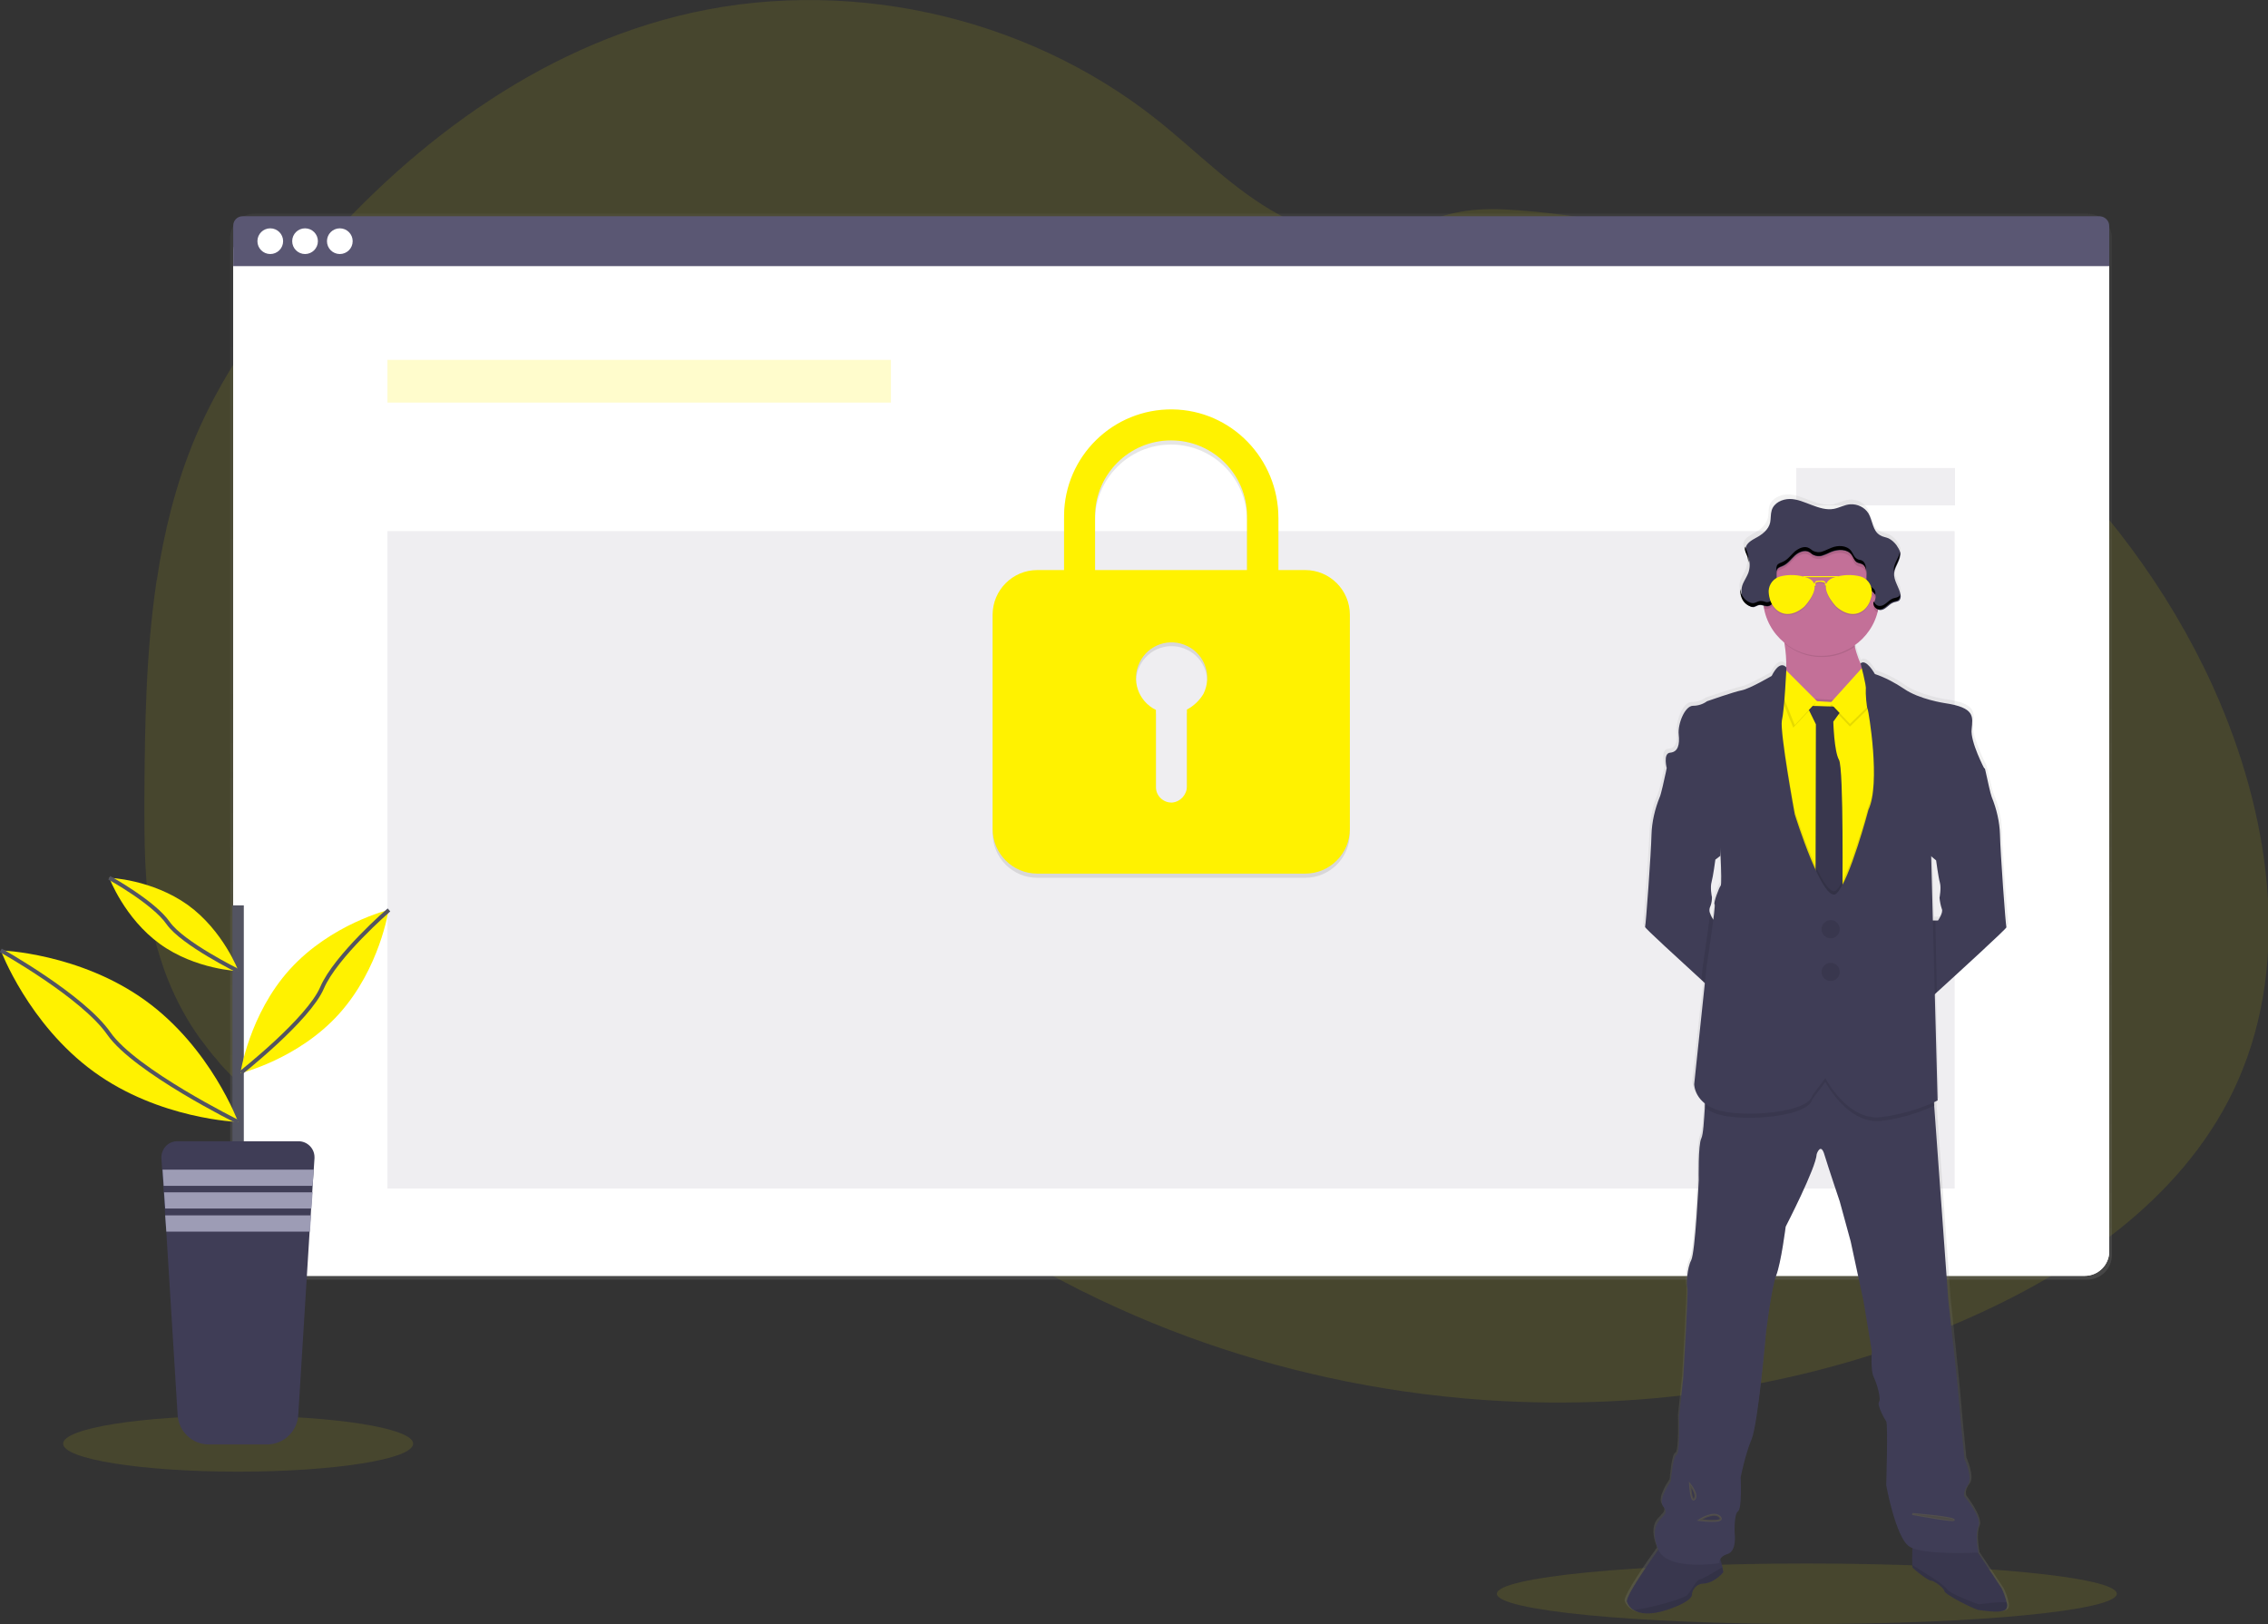 <svg height="429.6" viewBox="0 0 600 429.6" width="600" xmlns="http://www.w3.org/2000/svg" xmlns:xlink="http://www.w3.org/1999/xlink"><rect x="0" y="0" width="600" height="429.6" fill="#333333" stroke="none"/><linearGradient id="a"><stop offset="0" stop-color="#808080" stop-opacity=".25"/><stop offset=".54" stop-color="#808080" stop-opacity=".12"/><stop offset="1" stop-color="#808080" stop-opacity=".1"/></linearGradient><linearGradient id="b" gradientTransform="matrix(1 0 0 -1 0 429.684)" gradientUnits="userSpaceOnUse" x1="309.81" x2="309.81" xlink:href="#a" y1="91.168" y2="373.228"/><linearGradient id="c" gradientTransform="matrix(1 0 0 -1 -26.97 389.644)" gradientUnits="userSpaceOnUse" x1="507.624" x2="507.624" xlink:href="#a" y1="-37.161" y2="259.054"/><g fill="#fff200"><path d="m590.7 288.8c-13.9 28.7-42.2 47.9-71.5 60.6-39.4 17.1-82.9 23.8-125.7 21-7.5-.5-15-1.3-22.5-2.4-25.9-3.8-51.2-11.1-75.1-21.9-6.9-3.1-13.7-6.5-20.3-10.2-11.1-6.1-21.6-13-31.7-20.7-2.5-1.9-5-3.9-7.5-5.9l-5.1-4.2c-3.6-2.9-7.3-5.7-11.5-7.8-1.3-.6-2.5-1.2-3.8-1.7-13.1-5-28.3-3.1-42 .8-10.4 3-20.5 7-30.9 9.9-4.6 1.3-9.3 2.3-14.1 3-10.6 1.3-21.4.4-31.7-2.8l-.9-.3c-1.5-.5-2.9-1-4.4-1.5l-.9-.3c-1.4-.5-2.8-1.1-4.1-1.7l-.9-.4c-1.4-.6-2.8-1.3-4.1-2.1-.5-.3-1-.5-1.4-.8-7.6-4.3-14.5-9.6-20.5-16-.2-.2-.3-.4-.5-.5-.8-.9-1.7-1.8-2.4-2.8-.3-.3-.6-.7-.9-1-.9-1.1-1.8-2.3-2.7-3.5-.1-.2-.3-.4-.4-.5-3.6-4.9-6.5-10.3-8.8-16-.1-.2-.1-.4-.2-.5-.7-1.8-1.3-3.6-1.9-5.5-.2-.8-.5-1.6-.7-2.3-.1-.2-.1-.5-.2-.7-2.9-11.4-3.2-23.2-3.2-35v-4.1c.1-19 .4-38.4 3.2-57.2 0-.1 0-.3.1-.4.9-6.3 2.2-12.6 3.8-18.8 1.7-6.5 3.8-12.8 6.4-19 6.5-15.2 15.9-29 26.3-41.8 26.3-32.2 60.7-59.3 101.1-69.5 43.6-11 91.9-.5 127 27.4 10.7 8.5 20.3 18.6 32.3 25.1 10.5 5.7 22.7 8 34 3.6 9.3-3.7 15.3-5.5 25.7-5 21.6 1.2 42.8 5.7 63.1 13.2l2.4.9c52.8 20.2 98.1 60.3 121.7 111.8.6 1.4 1.2 2.7 1.8 4.1 14 32.9 19.1 71.4 3.6 103.4z" opacity=".1"/><ellipse cx="63" cy="381.9" opacity=".1" rx="46.3" ry="7.4"/><ellipse cx="478" cy="421.6" opacity=".1" rx="82" ry="8"/></g><path d="m67.4 56.5h484.8c3.6 0 6.5 2.9 6.5 6.5v269c0 3.6-2.9 6.5-6.5 6.5h-484.8c-3.6 0-6.5-2.9-6.5-6.5v-269c-.1-3.6 2.9-6.5 6.5-6.5z" fill="url(#b)"/><path d="m68.2 60.4h483.3c3.6 0 6.5 2.9 6.5 6.5v264.1c0 3.6-2.9 6.5-6.5 6.5h-483.3c-3.6 0-6.5-2.9-6.5-6.5v-264c-.1-3.6 2.9-6.6 6.5-6.6z" fill="#fff"/><path d="m68.2 60.4h483.3c3.6 0 6.5 2.9 6.5 6.5v264.1c0 3.6-2.9 6.5-6.5 6.5h-483.3c-3.6 0-6.5-2.9-6.5-6.5v-264c-.1-3.6 2.9-6.6 6.5-6.6z" fill="#fff"/><path d="m68.2 60.4h483.3c3.6 0 6.5 2.9 6.5 6.5v264.1c0 3.6-2.9 6.5-6.5 6.5h-483.3c-3.6 0-6.5-2.9-6.5-6.5v-264c-.1-3.6 2.9-6.6 6.5-6.6z" fill="#fff" opacity=".04"/><path d="m555.5 57.2h-491.3c-1.4 0-2.5 1.1-2.5 2.5v10.7h496.3v-10.6c0-1.4-1.1-2.5-2.5-2.6z" fill="#5a5773"/><circle cx="71.5" cy="63.8" fill="#fff" r="3.4"/><circle cx="80.7" cy="63.8" fill="#fff" r="3.4"/><circle cx="89.9" cy="63.8" fill="#fff" r="3.4"/><path d="m102.5 95.2h133.2v11.3h-133.2z" fill="#fff200" opacity=".2"/><path d="m102.5 140.5h414.6v173.9h-414.6z" fill="#5a5773" opacity=".1"/><path d="m345.3 151.9h-7.1v-13.8c0-15.6-12.4-28.5-28-28.7-15.7-.2-28.6 12.4-28.7 28.1v14.4h-7.1c-6.5 0-11.8 5.3-11.8 11.8v56.7c0 6.5 5.3 11.8 11.8 11.8h70.9c6.5 0 11.8-5.3 11.8-11.8v-56.7c0-6.5-5.3-11.8-11.8-11.8zm-31.3 36.8v20.3c0 2.2-1.7 4.1-3.9 4.3-2.3.1-4.2-1.7-4.3-3.9v-20.6c-4.7-2.3-6.6-7.9-4.3-12.6s7.9-6.6 12.6-4.3 6.6 7.9 4.3 12.6c-1 1.8-2.5 3.3-4.4 4.2zm15.9-36.8h-40.2v-14.2c0-11.1 9-20.1 20.1-20.1s20.1 9 20.1 20.1z" opacity=".1"/><path d="m345.3 150.8h-7.1v-13.8c0-15.6-12.4-28.5-28-28.7-15.7-.2-28.6 12.4-28.7 28.1v14.4h-7.1c-6.5 0-11.8 5.3-11.8 11.8v56.7c0 6.5 5.3 11.8 11.8 11.8h70.9c6.5 0 11.8-5.3 11.8-11.8v-56.7c0-6.5-5.3-11.8-11.8-11.8zm-31.3 36.9v20.3c0 2.2-1.7 4.1-3.9 4.3-2.3.1-4.2-1.7-4.3-3.9v-20.6c-4.7-2.3-6.6-7.9-4.3-12.6s7.9-6.6 12.6-4.3 6.6 7.9 4.3 12.6c-1 1.7-2.5 3.2-4.4 4.2zm15.9-36.9h-40.2v-14.2c0-11.1 9-20.1 20.1-20.1s20.1 9 20.1 20.1z" fill="#fff200"/><path d="m475.2 123.8h42v9.9h-42z" fill="#5a5773" opacity=".1"/><path d="m531.4 424c-.3-1.4-.7-2.7-1.4-4l-6.3-9.4s-1-4.7 0-7-3.5-8-3.5-8-.6-1.4.9-3.2c1.4-1.8-.9-6.9-.9-6.9s-1.1-10.8-1.2-12.4-1-10.8-1-10.8l-2-19.3-3.7-51.2-.1-1c.5-.2.7-.4.7-.4l-.7-28.3.6-.6c5.6-5.1 18.6-16.9 18.5-17.1s-1.6-19.7-1.7-24.5c-.1-3.5-.9-6.9-2.2-10-.3-.6-1.3-4.9-1.7-6.7-.1-.5-.2-.8-.2-.8s-3.8-7.3-3.5-10.5c.3-3.3 1-5.8-7.1-6.9 0 0-6.8-1-10.9-3.8-2.4-1.7-5-3-7.8-3.9 0 0-2.3-4.2-3.9-2.8-.7-1.5-1.2-3.1-1.5-4.7v-.3c3-2.1 5.2-5.2 6.1-8.7.1-.2.1-.4.1-.6.2.1.3.1.5.1 1.4 0 2.2-1.5 3.5-2 .5-.2 1.2-.2 1.6-.6.3-.3.4-.7.3-1.2v-.4-.2.1c-.4-1.9-1.8-3.6-1.7-5.5.2-1.8 1.8-3.4 1.6-5.2v-.4.1c-.2-.7-.6-1.3-1-1.9-.6-.8-1.3-1.4-2.2-1.8-.7-.3-1.6-.4-2.3-.8-2-1.1-2-3.9-3.2-5.9-1-1.7-2.9-2.6-4.9-2.4-1.5.1-2.8.9-4.3 1.2-2 .4-4.1-.3-6-1s-3.8-1.6-5.9-1.6c-2 0-4.3 1-4.9 3-.3 1-.2 2.2-.4 3.2-.5 1.9-2.1 3.2-3.8 4.1-1 .6-2.3 1.2-2.6 2.3v-.1c0 .1 0 .2-.1.3v.4c0 .8.4 1.5.7 2.2.5 1.4.5 2.9 0 4.2-.4 1-1 1.9-1.4 2.9-.2.5-.3.9-.3 1.4v-.1.7c0 .8.2 1.5.5 2.2.5.9 1.3 1.7 2.4 2 1 .2 1.7-.8 2.8-.5.2 0 .4.1.6.2 0 .2.1.5.1.7.7 3.5 2.5 6.7 5.3 9 0 .1 0 .3.1.4.3 2.1.5 4.2.4 6.3 0 0-1.7-2.4-3.9 2.2 0 0-5.9 3.4-7.9 3.8s-9.3 2.9-9.3 2.9c-1.1.8-2.4 1.2-3.8 1.2-2.3 0-4.1 4.9-3.9 7.6.3 2.7-.2 4.7-2.3 4.8s-1 4.4-.9 4.4l-.2.9c-.4 1.9-1.3 5.9-1.6 6.5-1.3 3.2-2.1 6.6-2.2 10-.2 4.9-1.6 24.2-1.7 24.5-.1.2 8.8 8.3 15 14l.9.8-2.9 26.9c.2 2.1 1.2 4 3 5.2v1c-.1 3.1-.4 6.9-.9 7.9-.9 1.8-.7 11.2-.7 11.2s-.9 19.2-2 21.3-1.3 6.5-1 7.3c.3.9-1.1 23.9-1.1 23.9l-1.1 10.3s.3 9.9-.7 10.1-1.5 7-1.5 7-3.5 4.8-2 6.6-.2 2.5-.4 3c-.2.4-3.4 2.1-1 8.2 0 .1 0 .1.1.2-2.2 3-9 12.7-8.6 14.2.3.9 1 1.7 1.8 2.2 1.6 1 4.4 1.4 8.8 0 7.3-2.4 6.8-4.1 6.8-4.1.1-1.7 1.4-3 3.1-3 3-.2 5.3-3 5.3-3l-.4-1.3-.5-1.8c.1-.5.4-1.4 2.1-1.9 2.5-.8 1.9-5.6 1.9-5.6s-.2-5.1.9-5.7.7-9 .7-9 1.2-6 3-10.1 3.9-28.2 3.9-28.2 1.4-11.9 2.8-15.3c1.3-3.4 2.5-13 2.5-13s8.2-15.8 8.3-19.3c0 0 1-3.3 2.1.3s4 12.3 4 12.3l2.9 10.7 3.4 15.9 2.2 13.4s-.3 5.1.5 6.8c.9 1.8 2.1 5.8 1.4 6.6s1.3 4.4 1.9 5.2 0 17 0 17 2.5 13.8 6.2 16.2c.3.2.5.3.8.4-.1 1.5-.1 3.5 0 4.6 0 .2 0 .5.1.7.3.4 4.1 3.4 4.9 3.4s3.5 1.9 3.6 2.9c.1.9 8.1 4.9 9.2 5s6.6 1.1 7.3-.4c.2-.4.2-.9.1-1.4zm-19.5-197.9.6.5s.6 4.5 1 5.9-.1 4-.1 4c0 1 .2 2 .6 2.9.5 1-1 3.1-1 3.1h-1.3l-.4-17zm-39.4-50.6c0-.1 0-.1 0 0zm-20.4 65.3c-.2-.4-.2-.9-.1-1.4.1-.2.2-.5.3-.8.2-.7.3-1.4.3-2.1 0-.3-.5-2.7-.1-4s1-5.9 1-5.9l.4-.3.9-.8s0-.3.1-.7c.2 4 .3 8.4.1 8.6-.4.4-2 4.7-1.7 4.9.1.1 0 1.8-.3 4.1-.4-.5-.6-1.1-.9-1.6z" fill="url(#c)"/><path d="m494.4 179.7v6.5l-13.4 6.7s-13.3-8-10-11.2c2.1-2 1.7-7.6 1.1-11.4-.3-2.2-.7-3.9-.7-3.9s23.9-6.8 20.2-1.6c-1.2 1.7-1.3 4-.9 6.2.9 4.4 3.7 8.7 3.7 8.7z" fill="#c37098"/><path d="m457.7 243.4-1.7 21.2s-2.6-2.3-5.9-5.4c-6.2-5.7-15-13.7-14.9-14 .2-.3 1.6-19.6 1.7-24.4.1-3.4.9-6.8 2.2-10 .3-.6 1.2-4.6 1.6-6.5.1-.6.2-1 .2-1l2.9-1.2s12.1 13.4 12.1 13.7-.8 10.6-.8 10.6l-.9.7-.4.3s-.6 4.5-1 5.9 0 3.7.1 4c0 .7-.1 1.4-.3 2.1-.1.3-.2.5-.3.8-.1.5-.1 1 .1 1.4.2.6.5 1.2.9 1.7zm73.1 1.9c.1.3-12.7 12-18.3 17.1l-2.5 2.3-1.7-21.2h4.4s1.5-2.1 1-3.1c-.3-.9-.5-1.9-.6-2.9 0 0 .5-2.6.1-4s-1-5.9-1-5.9l-.6-.5-.7-.6s-.8-10.3-.8-10.6c0-.2 12.1-13.7 12.1-13.7l2.9 1.1s.1.3.2.8c.4 1.8 1.3 6 1.6 6.7 1.3 3.2 2.1 6.6 2.2 10 .1 4.9 1.5 24.1 1.7 24.5zm0 180.2c-.8 1.5-6.2.5-7.3.4s-9-4.1-9.1-5-2.8-2.8-3.6-2.8-4.5-3-4.8-3.4c-.1-.2-.1-.4-.1-.7-.1-1.8.1-6.4.1-6.4l15.8.9 7.7 11.6c.6 1.2 1.1 2.6 1.4 4 .2.4.1.9-.1 1.4z" fill="#3f3d56"/><path d="m530.8 425.5c-.8 1.5-6.2.5-7.3.4s-9-4.1-9.1-5-2.8-2.8-3.6-2.8-4.5-3-4.8-3.4c-.1-.2-.1-.4-.1-.7-.1-1.8.1-6.4.1-6.4l15.8.9 7.7 11.6c.6 1.2 1.1 2.6 1.4 4 .2.4.1.9-.1 1.4z" opacity=".1"/><path d="m530.8 425.5c-.8 1.5-6.2.5-7.3.4s-9-4.1-9.1-5-2.8-2.8-3.6-2.8-4.5-3-4.8-3.4c-.1-.2-.1-.4-.1-.7l5.1 3.2s3.3 2.1 4.2 3.3 7.8 3.8 8.3 3.9c.4 0 5-.8 7.4-.5.2.6.1 1.1-.1 1.6z" opacity=".1"/><path d="m455.9 415.9s-2.2 2.8-5.2 3c-1.6 0-3 1.3-3.1 2.9 0 0 .5 1.7-6.7 4.1-4.4 1.4-7.1 1-8.7 0-.9-.5-1.5-1.3-1.8-2.2-.5-1.7 9.2-15 9.2-15l8.8-.5 6.3 2.8 1 3.6z" fill="#3f3d56"/><path d="m455.9 415.9s-2.2 2.8-5.2 3c-1.6 0-3 1.3-3.1 2.9 0 0 .5 1.7-6.7 4.1-4.4 1.4-7.1 1-8.7 0-.9-.5-1.5-1.3-1.8-2.2-.5-1.7 9.2-15 9.2-15l8.8-.5 6.3 2.8 1 3.6z" opacity=".1"/><path d="m455.9 415.9s-2.2 2.8-5.2 3c-1.6 0-3 1.3-3.1 2.9 0 0 .5 1.7-6.7 4.1-4.4 1.4-7.1 1-8.7 0 4.1-.4 13.2-3 14.1-3.9 1.1-1.1 2.5-4.1 3.4-4.2.6 0 3.9-2 5.9-3.2z" fill="none"/><path d="m455.9 415.9s-2.2 2.8-5.2 3c-1.6 0-3 1.3-3.1 2.9 0 0 .5 1.7-6.7 4.1-4.4 1.4-7.1 1-8.7 0 4.1-.4 13.2-3 14.1-3.9 1.1-1.1 2.5-4.1 3.4-4.2.6 0 3.9-2 5.9-3.2z" opacity=".1"/><path d="m523.4 403.7c-1 2.3 0 7 0 7s-14.7.8-18.3-1.6-6.1-16.2-6.1-16.2.5-16.2 0-16.9-2.5-4.4-1.9-5.1-.5-4.8-1.4-6.6-.5-6.8-.5-6.8l-2.2-13.3-3.4-15.8-2.9-10.6s-2.9-8.6-4-12.2c-1-3.6-2.1-.3-2.1-.3-.1 3.5-8.2 19.2-8.2 19.2s-1.2 9.5-2.5 12.9-2.7 15.2-2.7 15.2-2.1 24-3.8 28.1c-1.7 4-2.9 10.1-2.9 10.1s.4 8.3-.7 9-.9 5.7-.9 5.7.7 4.8-1.9 5.6c-2.5.8-2.1 2.4-2.1 2.4s-14 2.3-16.3-3.8.9-7.8 1-8.2c.2-.4 1.9-1.2.4-3s2-6.6 2-6.6.6-6.8 1.5-7c1-.2.7-10.1.7-10.1l1.1-10.3s1.4-23 1.1-23.8c-.3-.9-.1-5.2 1-7.3s2-21.2 2-21.2-.2-9.4.7-11.1c.5-1 .7-4.8.9-7.9.1-2.4.1-4.3.1-4.3l12.2-4.6 15.7-5 13.2 6.3 19.3 3.7.2 3.3 3.7 51 2.1 19.2s.9 9.1 1 10.7 1.2 12.4 1.2 12.4 2.3 5.1.9 6.9-.9 3.1-.9 3.1 4.7 5.5 3.7 7.8z" fill="#3f3d56"/><path d="m491.7 164.8c-1.2 1.7-1.3 4-.9 6.2-5.7 4-13.3 3.7-18.6-.7-.3-2.2-.7-3.9-.7-3.9s23.8-6.8 20.2-1.6z" opacity=".1"/><path d="m497.2 158.1c0 8.5-6.9 15.4-15.4 15.4s-15.4-6.9-15.4-15.4 6.9-15.4 15.4-15.4c8.4 0 15.3 6.8 15.4 15.2z" fill="#c37098"/><path d="m500.4 183.6-5 89.6-27.3-5.7-5.4-35.9 5.4-48.2 4 .5 7.1.9 7 .4 7.6-.8z" opacity=".1"/><path d="m500.4 184.3-5 89.6-27.3-5.7-5.4-35.9 5.3-48.3 4 .5 7.1.9 7 .4 7.6-.8z" fill="#fff200"/><path d="m478 186.7 9.8.3-2.8 3.9s.2 7.8 1.5 10.1c1.3 2.2.9 36.9.9 36.9l-2.6 5-4.5-5.6.1-45.7z" fill="#3f3d56"/><path d="m478 186.7 9.8.3-2.8 3.9s.2 7.8 1.5 10.1c1.3 2.2.9 36.9.9 36.9l-2.6 5-4.5-5.6.1-45.7z" opacity=".1"/><path d="m493.4 176.5-9.2 10.2 5.2 5.5 8.7-8.5z" opacity=".1"/><path d="m493.4 175.8-9.2 10.2 5.2 5.5 8.7-8.5z" fill="#fff200"/><path d="m480.3 186.2-9.3-9.3-.9 4.9 4.3 10.7z" opacity=".1"/><path d="m480.7 185.5-9.3-9.3-.9 4.9 4.3 10.7z" fill="#fff200"/><path d="m511.9 292.4c-4.5 2.1-9.2 3.5-14.1 4.1-9 1.1-14.9-10.3-14.9-10.3l-3.4 4.5c-1.1 4.8-17.8 6-24.5 4.2-1.4-.3-2.7-1-3.9-1.8.1-2.4.1-4.3.1-4.3l12.2-4.6 15.7-5 13.2 6.3 19.3 3.7zm-11.5-108.1-5 89.6-27.3-5.7-5.4-35.9 5.3-48.3 4 .5c-.1 1.8-.3 3.5-.6 5.2-.7 3.1 3.4 24.8 3.4 24.8s7.7 24.4 11.1 20.9 8.4-22.1 8.4-22.1c3.3-6.9.1-26.2-.2-26.6-.2-.6-.3-1.2-.3-1.8zm11.8 69.3.2 8.8-2.5 2.3-1.7-21.2h3.8zm-59.3-16.2c0 .7-.1 1.4-.3 2.1v-.3c-.2-.1 0-.9.3-1.8zm4.8 6-1.7 21.2s-2.6-2.3-5.9-5.4l.4-3.8s1.4-9.2 1.9-13.8c.2.6.5 1.2.9 1.7h4.4z" opacity=".1"/><path d="m472.6 176.6s-1.6-2.4-3.9 2.2c0 0-5.8 3.4-7.9 3.8s-9.2 2.9-9.2 2.9c-1.1.8-2.4 1.2-3.7 1.2-2.2 0-4.1 4.9-3.8 7.6s-.2 4.6-2.2 4.8c-2.1.1-.9 4.4-.9 4.4l13.8 15.8s.9 14.6.4 15c-.4.4-2 4.7-1.6 4.9.4.1-2.1 16.3-2.1 16.3l-3.3 31.3s0 5.2 6.8 7 23.5.6 24.5-4.1l3.4-4.5s5.9 11.5 14.9 10.3 14.8-4.4 14.8-4.4l-1-37.5-.7-27.1 14.1-23.1s-3.8-7.2-3.4-10.5c.3-3.3 1-5.7-7.1-6.9 0 0-6.8-1-10.8-3.8-2.4-1.6-5-3-7.7-3.9 0 0-2.3-4.2-3.8-2.8 0 0 1.6 5.9 1.4 6.8-.1.9.2 4.9.5 5.3.2.4 3.5 19.7.2 26.6 0 0-4.9 18.6-8.4 22.1s-11.1-20.9-11.1-20.9-4-21.8-3.4-24.8c.7-3 1.2-14 1.2-14z" fill="#3f3d56"/><circle cx="484.3" cy="245.8" fill="#3f3d56" r="2.4"/><circle cx="484.3" cy="257.1" fill="#3f3d56" r="2.4"/><circle cx="484.3" cy="245.8" opacity=".1" r="2.4"/><circle cx="484.3" cy="257.1" opacity=".1" r="2.4"/><path d="m505.9 400.5s9.9.8 10.9 1.5-10.9-1.5-10.9-1.5zm-58.8-7.8s2.1 2.6 1.2 3.8-1.2-3.8-1.2-3.8zm2.5 9.4s3.8-2.5 5.4-.8-5.4.8-5.4.8z" opacity=".1" stroke="#fff200" stroke-miterlimit="10" stroke-width=".524"/><path d="m497.2 158.1c0 1.3-.2 2.6-.5 3.9-.7-.3-1.1-1-1-1.7.1-.6.5-1.2.4-1.8-.1-1-1.3-1.3-1.9-2.1-.7-.9-.6-2.2-.5-3.4s-.2-2.6-1.3-3c-.3-.1-.7-.1-1-.3-.9-.4-1.1-1.4-1.7-2.2-1.2-1.5-3.5-1.5-5.2-.8-.8.4-1.6.7-2.4 1s-1.7.2-2.5-.2c-.3-.2-.6-.5-1-.7-1.2-.7-2.7 0-3.8.9-1 .9-1.8 2.1-3.1 2.7-.6.3-1.3.4-1.6 1-.1.3-.2.6-.2 1 0 2 .2 4.1-.2 6.1-.3 1.3-1.2 2.7-2.5 2.6-.2 0-.3-.1-.5-.1-1.6-8.3 3.9-16.4 12.3-17.9 8.3-1.6 16.4 3.9 17.9 12.3.3.8.4 1.7.3 2.7z" opacity=".1"/><path d="m466.1 160.1c.4.1.8.3 1.2.3 1.3.2 2.2-1.3 2.5-2.6.4-2 .2-4.1.2-6.1 0-.3 0-.7.2-1 .3-.6 1-.7 1.6-1 1.3-.6 2.1-1.8 3.1-2.7s2.6-1.6 3.8-.9c.4.2.6.5 1 .7.8.4 1.7.5 2.5.2.8-.2 1.6-.7 2.4-1 1.8-.7 4.1-.7 5.2.7.6.7.8 1.8 1.7 2.2.3.1.7.2 1 .3 1.1.4 1.4 1.8 1.3 3 0 1.2-.2 2.5.5 3.4.6.7 1.8 1.1 1.9 2.1.1.6-.3 1.2-.4 1.8-.1 1 .7 1.8 1.6 1.9 1.4 0 2.2-1.5 3.5-2 .5-.2 1.2-.2 1.6-.6.3-.4.4-.9.3-1.4-.3-2-1.9-3.8-1.7-5.8.2-1.9 1.9-3.6 1.6-5.5-.2-.7-.6-1.3-1-1.9-.6-.8-1.3-1.4-2.1-1.8-.7-.3-1.6-.4-2.2-.8-2-1.1-2-3.9-3.1-5.8-1-1.6-2.9-2.5-4.8-2.4-1.5.1-2.8.9-4.3 1.2-2 .4-4-.3-5.9-1s-3.8-1.6-5.8-1.6-4.2 1-4.8 3c-.3 1-.2 2.2-.4 3.2-.4 1.9-2.1 3.2-3.8 4.1-1.1.6-2.5 1.4-2.7 2.7-.1.8.4 1.6.7 2.4.5 1.4.5 2.8 0 4.2-.4 1-1 1.9-1.4 2.8-.6 1.4-.5 2.9.1 4.2.5 1 1.4 1.7 2.4 2 .8.2 1.4-.8 2.5-.5z" fill="#3f3d56"/><path d="m469.8 156.7c-.3 1.3-1.2 2.7-2.5 2.6-.4-.1-.8-.3-1.2-.3-1.1-.2-1.7.8-2.8.5-1-.3-1.9-1-2.4-2-.3-.5-.4-1.1-.5-1.7-.1.9.1 1.9.5 2.7.5 1 1.4 1.7 2.4 2 1 .2 1.7-.8 2.8-.5l1.2.3c1.3.2 2.2-1.3 2.5-2.6.2-1.1.3-2.3.3-3.4-.1.7-.2 1.6-.3 2.4zm-7.2-7.9c.1-.9-.1-1.7-.3-2.5-.2-.5-.4-1.1-.6-1.7 0 .1 0 .2-.1.3-.1.8.4 1.6.7 2.4.1.4.2 1 .3 1.5zm40-2.8c-.2 1.5-1.5 2.9-1.6 4.5v.8c.3-1.8 1.9-3.5 1.6-5.3zm.1 11.1c0 .2-.1.4-.3.6-.4.4-1 .4-1.6.6-1.3.5-2.1 2-3.5 2-.7 0-1.3-.5-1.6-1.2 0 .1-.1.2-.1.3-.1 1 .7 1.8 1.6 1.8 1.4 0 2.2-1.5 3.5-2 .5-.2 1.2-.2 1.6-.6.3-.4.4-.9.3-1.4.1 0 .1-.1.1-.1zm-6.6-.5c-.1-1-1.3-1.3-1.9-2.1-.4-.5-.6-1.1-.6-1.7 0 1 0 2 .6 2.7s1.5 1 1.8 1.8c.1-.2.2-.4.1-.7zm-2.4-5.4c0-1.2-.2-2.6-1.3-3-.3-.1-.7-.1-1-.3-.9-.4-1.1-1.4-1.7-2.2-1.2-1.5-3.5-1.5-5.2-.8-.8.3-1.5.7-2.4 1-.8.3-1.7.2-2.5-.2-.3-.2-.6-.5-1-.7-1.2-.7-2.7 0-3.8.9-1 .9-1.8 2.1-3.1 2.7-.6.3-1.3.4-1.6 1-.1.3-.2.6-.2 1v.6c0-.2.1-.4.2-.6.3-.6 1-.7 1.6-1 1.3-.6 2.1-1.8 3.1-2.7s2.6-1.6 3.8-.9c.4.2.6.5 1 .7.8.4 1.7.5 2.5.2s1.6-.6 2.4-1c1.8-.7 4.1-.7 5.2.7.6.7.8 1.8 1.7 2.2.3.1.7.2 1 .3.9.3 1.3 1.3 1.3 2.3z"/><g opacity=".1"><path d="m467.9 156.6c.1-1.8 1.3-3.3 3-3.8 2.3-.6 4.8-.5 7.1.3 5 1.6-.6 7.6-.6 7.6s-3.7 3.7-7.2 1.1c-1-.8-1.7-1.9-2-3.1-.2-.7-.3-1.4-.3-2.1zm27.3 0c-.1-1.8-1.3-3.3-3-3.8-2.3-.6-4.8-.5-7.1.3-5 1.6.6 7.6.6 7.6s3.7 3.7 7.2 1.1c1-.8 1.7-1.9 2-3.1.3-.7.3-1.4.3-2.1z"/><path d="m477.1 152.7v.2h9.1v-.3zm2.9 2.6h.3v-.8s.9-.7 2.5 0v.7h.5v-.5h-.3s.1-1-1.6-.8c0 0-1.4-.1-1.3.7h-.3z"/></g><path d="m467.9 156.3c.1-1.8 1.3-3.3 3-3.8 2.3-.6 4.8-.5 7.1.3 5 1.7-.6 7.6-.6 7.6s-3.7 3.7-7.2 1.1c-1-.8-1.7-1.9-2-3.1-.2-.7-.3-1.4-.3-2.1zm27.3 0c-.1-1.8-1.3-3.3-3-3.8-2.3-.6-4.8-.5-7.1.3-5 1.7.6 7.6.6 7.6s3.7 3.7 7.2 1.1c1-.8 1.7-1.9 2-3.1.3-.7.3-1.4.3-2.1z" fill="#fff200"/><path d="m477.1 152.4v.3h9.1v-.3zm2.9 2.6h.3v-.8s.9-.7 2.5 0v.7h.5v-.5h-.3s.1-1-1.6-.8c0 0-1.4-.1-1.3.7h-.3z" fill="#fff200"/><path d="m61.5 239.5h3v67h-3z" fill="#535461"/><path d="m83.2 306.4-.2 3-.3 4.3-.1 1.8-.3 4.3-.1 1.8-.3 4.3-3 48.5c-.3 4.3-3.9 7.7-8.2 7.7h-15.5c-4.3 0-7.9-3.4-8.2-7.7l-3-48.5-.3-4.3-.1-1.8-.3-4.3-.1-1.8-.3-4.3-.2-3c-.1-2.3 1.6-4.4 4-4.5h32.3c2.3 0 4.2 1.9 4.2 4.2z" fill="#3f3d56"/><path d="m83 309.4-.3 4.3h-39.4l-.3-4.3zm-.3 6-.3 4.3h-38.7l-.3-4.3zm-.4 6.1-.3 4.3h-38l-.3-4.3z" fill="#9d9cb5"/><path d="m38.5 264.7c17.3 12.5 24.5 32.1 24.5 32.1s-20.9-.7-38.2-13.3-24.6-32.1-24.6-32.1 20.9.7 38.3 13.3z" fill="#fff200"/><path d="m.2 251.4s21.7 12.1 28.6 22 34.2 23.4 34.2 23.4" fill="none" stroke="#535461" stroke-miterlimit="10" stroke-width="1.048"/><path d="m49.7 239.4c9.4 6.8 13.4 17.5 13.4 17.5s-11.4-.4-20.8-7.2-13.4-17.5-13.4-17.5 11.3.4 20.8 7.2z" fill="#fff200"/><path d="m28.9 232.2s11.8 6.5 15.6 12c3.8 5.4 18.6 12.7 18.6 12.7" fill="none" stroke="#535461" stroke-miterlimit="10" stroke-width="1.048"/><path d="m76.7 256.4c-10.8 11.9-13.1 27.5-13.1 27.5s15.3-3.7 26.1-15.7 13.1-27.5 13.1-27.5-15.2 3.7-26.1 15.7z" fill="#fff200"/><path d="m102.9 240.7s-14.1 12.2-17.7 20.6-21.5 22.5-21.5 22.5" fill="none" stroke="#535461" stroke-miterlimit="10" stroke-width="1.048"/></svg>